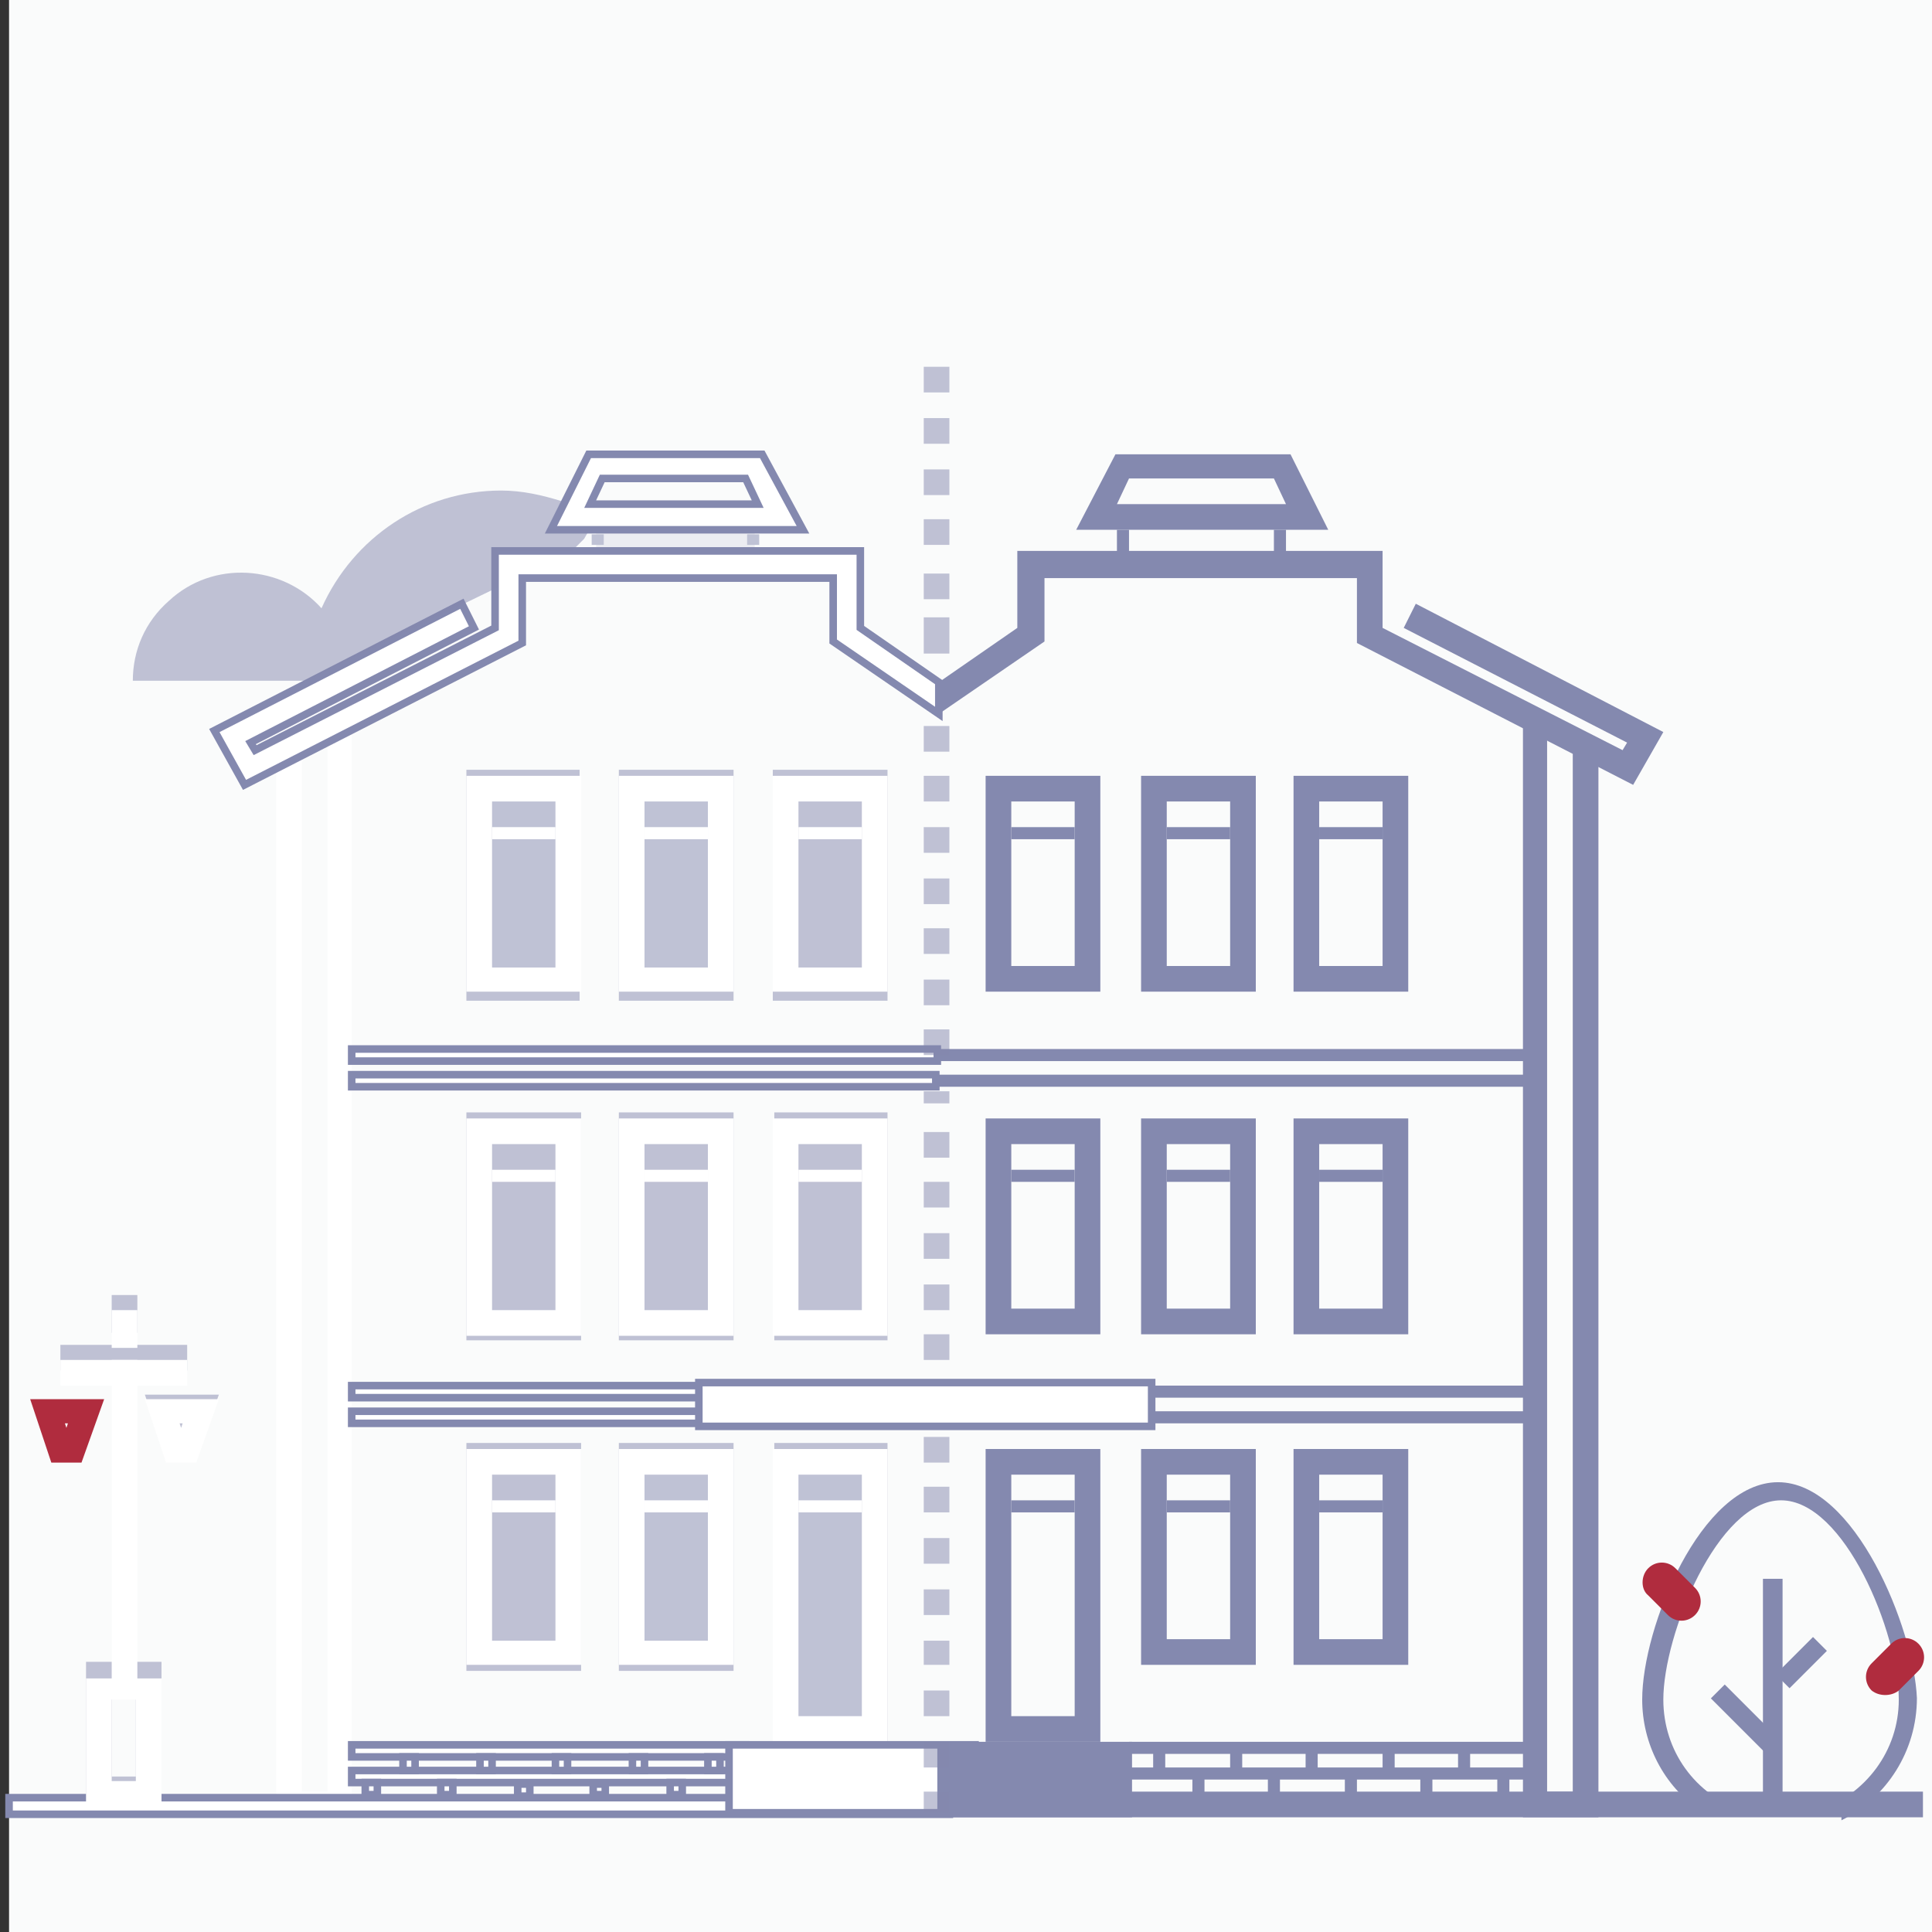 <?xml version="1.0" encoding="utf-8"?>
<!-- Generator: Adobe Illustrator 24.1.1, SVG Export Plug-In . SVG Version: 6.00 Build 0)  -->
<svg version="1.1" id="Layer_1" xmlns="http://www.w3.org/2000/svg" xmlns:xlink="http://www.w3.org/1999/xlink" x="0px" y="0px"
	 viewBox="0 0 128 128" style="enable-background:new 0 0 128 128;" xml:space="preserve">
<rect x="0" y="0" width="128" height="128" fill="#333333" stroke="none"/>
<style type="text/css">
	.st0{fill:#FAFBFB;}
	.st1{fill:#FFFFFF;stroke:#8489AF;stroke-width:0.5;stroke-miterlimit:10;}
	.st2{opacity:0.5;enable-background:new    ;}
	.st3{opacity:0.25;fill:#8489AF;enable-background:new    ;}
	.st4{fill:#8489AF;}
	.st5{fill:#B02C3E;}
	.st6{opacity:0.25;fill:#FFFFFF;enable-background:new    ;}
	.st7{opacity:0.5;fill:#8489AF;enable-background:new    ;}
	.st8{fill:#FFFFFF;}
</style>
<rect x="0.6" class="st0" width="128" height="128"/>
<g>
	<path class="st1" d="M50.5,30.1h-5.1h-1.3H39l-2.5,5h7.7h1.3h7.7L50.5,30.1z M45.4,33.4h-1.3h-5l0.8-1.7H44h1.3h4.1l0.8,1.7H45.4z"
		/>
	<g class="st2">
		<rect x="39.5" y="35.1" class="st3" width="10.5" height="1.4"/>
		<rect x="39.2" y="35.4" class="st4" width="0.8" height="0.7"/>
		<rect x="49.5" y="35.4" class="st4" width="0.8" height="0.7"/>
	</g>
	<g>
		
			<rect x="115" y="111.3" transform="matrix(0.707 -0.707 0.707 0.707 -46.645 115.138)" class="st4" width="1.3" height="5.2"/>
		
			<rect x="117.6" y="109.5" transform="matrix(0.707 -0.707 0.707 0.707 -42.918 116.657)" class="st4" width="3.5" height="1.3"/>
		<rect x="116.8" y="104.6" class="st4" width="1.3" height="15.5"/>
		<path class="st4" d="M117.8,98.2c-5.1,0-9,9.6-9,14.4c0,2.9,1.4,5.7,3.9,7.4h2.8c-3.2-1.1-5.3-4-5.3-7.4c0-4.3,3.6-13.2,7.8-13.2
			c4.2,0,7.8,8.8,7.8,13.2c0,3.4-2.2,6.3-5.4,7.4h1.6v0.6c3-1.5,5-4.6,5-8.1C126.8,107.9,122.9,98.2,117.8,98.2z"/>
		<path class="st5" d="M109.2,103.9L109.2,103.9c0.5-0.5,1.3-0.5,1.8,0l1.3,1.3c0.5,0.5,0.5,1.3,0,1.8l0,0c-0.5,0.5-1.3,0.5-1.8,0
			l-1.3-1.3C108.7,105.3,108.7,104.4,109.2,103.9z"/>
		<path class="st5" d="M124,112L124,112c-0.5-0.5-0.5-1.3,0-1.8l1.3-1.3c0.5-0.5,1.3-0.5,1.8,0l0,0c0.5,0.5,0.5,1.3,0,1.8l-1.3,1.3
			C125.3,112.4,124.5,112.4,124,112z"/>
	</g>
	<path class="st5" d="M5.4,96.9h-2L2,92.7h4.9L5.4,96.9z M4.3,94.3l0.1,0.3l0.1-0.3H4.3z"/>
	<rect x="41.9" y="96.9" class="st6" width="5.9" height="12.6"/>
	<rect x="52" y="96.9" class="st6" width="5.9" height="18"/>
	<rect x="51.3" y="73.7" class="st7" width="7.5" height="15.1"/>
	<rect x="51.3" y="95.6" class="st7" width="7.5" height="19.8"/>
	<rect x="41" y="73.7" class="st7" width="7.6" height="15.1"/>
	<rect x="41" y="95.6" class="st7" width="7.6" height="15.1"/>
	<rect x="30.9" y="95.6" class="st7" width="7.6" height="15.1"/>
	<rect x="30.9" y="73.7" class="st7" width="7.6" height="15.1"/>
	<path class="st7" d="M10.7,119.4h-5v-9.3h5V119.4z M7.4,117.7H9v-5.9H7.4V117.7z"/>
	<rect x="4" y="89.1" class="st7" width="8.4" height="1.7"/>
	<rect x="7.4" y="85.8" class="st7" width="1.7" height="2.5"/>
	<path class="st8" d="M48.6,88.5H41V74.1h7.6V88.5z M42.7,86.8h4.2v-11h-4.2V86.8z"/>
	<polygon class="st8" points="23.3,120.4 18.3,120.4 18.3,49.5 20,49.5 20,118.7 21.7,118.7 21.7,47.6 23.3,47.6 	"/>
	<rect x="23.3" y="91.8" class="st1" width="38" height="0.8"/>
	<path class="st8" d="M38.5,88.5h-7.6V74.1h7.6V88.5z M32.6,86.8h4.2v-11h-4.2V86.8z"/>
	<rect x="60.9" y="118.7" class="st4" width="66.5" height="1.7"/>
	<rect x="0.6" y="119.1" class="st1" width="62.3" height="1.1"/>
	<rect x="23.3" y="115.6" class="st1" width="26.1" height="0.8"/>
	<path class="st8" d="M10.7,119.6h-5v-8.4h5V119.6z M7.4,118H9v-5.4H7.4V118z"/>
	<rect x="7.4" y="90.1" class="st8" width="1.7" height="21.9"/>
	<rect x="4" y="90.1" class="st8" width="8.4" height="1.7"/>
	<rect x="7.4" y="86.8" class="st8" width="1.7" height="2.5"/>
	<path class="st7" d="M13,96.6h-2l-1.4-4.2h4.9L13,96.6z M11.9,94l0.1,0.3l0.1-0.3H11.9z"/>
	<path class="st8" d="M13,96.9h-2l-1.4-4.2h4.9L13,96.9z M11.9,94.3l0.1,0.3l0.1-0.3H11.9z"/>
	<rect x="32.6" y="77.5" class="st8" width="4.2" height="0.8"/>
	<rect x="42.7" y="77.5" class="st8" width="4.2" height="0.8"/>
	<path class="st8" d="M48.6,110.3H41V96h7.6V110.3z M42.7,108.7h4.2v-11h-4.2V108.7z"/>
	<path class="st8" d="M38.5,110.3h-7.6V96h7.6V110.3z M32.6,108.7h4.2v-11h-4.2V108.7z"/>
	<rect x="32.6" y="99.4" class="st8" width="4.2" height="0.8"/>
	<rect x="42.7" y="99.4" class="st8" width="4.2" height="0.8"/>
	<path class="st8" d="M58.8,115.4h-7.6V96h7.6V115.4z M52.9,113.7h4.2v-16h-4.2V113.7z"/>
	<rect x="52.9" y="99.4" class="st8" width="4.2" height="0.8"/>
	<path class="st8" d="M58.8,88.5h-7.6V74.1h7.6V88.5z M52.9,86.8h4.2v-11h-4.2V86.8z"/>
	<rect x="52.9" y="77.5" class="st8" width="4.2" height="0.8"/>
	<rect x="31.8" y="52.3" class="st6" width="5.9" height="12.6"/>
	<rect x="42.7" y="52.3" class="st6" width="5.9" height="12.6"/>
	<rect x="51.2" y="51" class="st7" width="7.6" height="15.3"/>
	<rect x="41" y="51" class="st7" width="7.6" height="15.3"/>
	<rect x="30.9" y="51" class="st7" width="7.5" height="15.3"/>
	<path class="st8" d="M48.6,65.7H41V51.4h7.6V65.7z M42.7,64.1h4.2v-11h-4.2V64.1z"/>
	<path class="st8" d="M38.5,65.7h-7.6V51.4h7.6V65.7z M32.6,64.1h4.2v-11h-4.2V64.1z"/>
	<rect x="32.6" y="54.8" class="st8" width="4.2" height="0.8"/>
	<rect x="42.7" y="54.8" class="st8" width="4.2" height="0.8"/>
	<path class="st8" d="M58.8,65.7h-7.6V51.4h7.6V65.7z M52.9,64.1h4.2v-11h-4.2V64.1z"/>
	<rect x="52.9" y="54.8" class="st8" width="4.2" height="0.8"/>
	<rect x="23.3" y="117.3" class="st1" width="27.3" height="0.8"/>
	<rect x="26.7" y="116.4" class="st1" width="0.8" height="0.9"/>
	<rect x="24.2" y="118.1" class="st1" width="0.8" height="0.8"/>
	<rect x="29.2" y="118.1" class="st1" width="0.8" height="0.8"/>
	<rect x="31.8" y="116.4" class="st1" width="0.8" height="0.9"/>
	<rect x="34.3" y="118.2" class="st1" width="0.8" height="0.8"/>
	<rect x="36.8" y="116.4" class="st1" width="0.8" height="0.9"/>
	<rect x="39.3" y="118.2" class="st1" width="0.8" height="0.7"/>
	<rect x="41.9" y="116.4" class="st1" width="0.8" height="0.9"/>
	<rect x="44.4" y="118.1" class="st1" width="0.8" height="0.8"/>
	<rect x="23.3" y="93.5" class="st1" width="38" height="0.8"/>
	<rect x="23.3" y="69.5" class="st1" width="38.8" height="0.8"/>
	<rect x="23.3" y="71.2" class="st1" width="38.7" height="0.8"/>
	<rect x="46.9" y="116.4" class="st1" width="0.8" height="0.9"/>
	<rect x="48.3" y="115.6" class="st1" width="16.3" height="4.5"/>
	<path class="st4" d="M75.6,74.1h7.6v14.3h-7.6V74.1z M81.5,75.8h-4.2v10.9h4.2V75.8z"/>
	<polygon class="st4" points="100.9,47.4 102.5,47.4 102.5,118.7 104.2,118.7 104.2,49.3 105.9,49.3 105.9,120.4 100.9,120.4 	"/>
	<rect x="62.9" y="91.8" class="st4" width="38.8" height="0.8"/>
	<path class="st4" d="M85.7,74.1h7.6v14.3h-7.6V74.1z M91.6,75.8h-4.2v10.9h4.2V75.8z"/>
	<rect x="74.8" y="115.4" class="st4" width="26.9" height="0.8"/>
	<rect x="87.4" y="77.5" class="st4" width="4.2" height="0.8"/>
	<rect x="77.3" y="77.5" class="st4" width="4.2" height="0.8"/>
	<path class="st4" d="M75.6,96h7.6v14.3h-7.6V96z M81.5,97.7h-4.2v10.9h4.2V97.7z"/>
	<path class="st4" d="M85.7,96h7.6v14.3h-7.6V96z M91.6,97.7h-4.2v10.9h4.2V97.7z"/>
	<rect x="87.4" y="99.4" class="st4" width="4.2" height="0.8"/>
	<rect x="77.3" y="99.4" class="st4" width="4.2" height="0.8"/>
	<path class="st4" d="M65.3,96h7.6v19.4h-7.6V96z M71.2,97.7H67v16h4.2V97.7z"/>
	<rect x="67" y="99.4" class="st4" width="4.2" height="0.8"/>
	<path class="st4" d="M65.3,74.1h7.6v14.3h-7.6V74.1z M71.2,75.8H67v10.9h4.2V75.8z"/>
	<rect x="67" y="77.5" class="st4" width="4.2" height="0.8"/>
	<path class="st4" d="M75.6,51.4h7.6v14.3h-7.6V51.4z M81.5,53.1h-4.2V64h4.2V53.1z"/>
	<path class="st4" d="M85.7,51.4h7.6v14.3h-7.6V51.4z M91.6,53.1h-4.2V64h4.2V53.1z"/>
	<rect x="87.4" y="54.8" class="st4" width="4.2" height="0.8"/>
	<rect x="77.3" y="54.8" class="st4" width="4.2" height="0.8"/>
	<path class="st4" d="M65.3,51.4h7.6v14.3h-7.6V51.4z M71.2,53.1H67V64h4.2V53.1z"/>
	<rect x="67" y="54.8" class="st4" width="4.2" height="0.8"/>
	<rect x="73.8" y="117.1" class="st4" width="27.9" height="0.8"/>
	<rect x="96.6" y="115.8" class="st4" width="0.8" height="1.7"/>
	<rect x="99.2" y="117.5" class="st4" width="0.8" height="1.7"/>
	<rect x="94.1" y="117.5" class="st4" width="0.8" height="1.7"/>
	<rect x="91.6" y="115.8" class="st4" width="0.8" height="1.7"/>
	<rect x="89.1" y="117.5" class="st4" width="0.8" height="1.7"/>
	<rect x="86.5" y="115.8" class="st4" width="0.8" height="1.7"/>
	<rect x="84" y="117.5" class="st4" width="0.8" height="1.7"/>
	<rect x="81.5" y="115.8" class="st4" width="0.8" height="1.7"/>
	<rect x="79" y="117.5" class="st4" width="0.8" height="1.7"/>
	<rect x="62.9" y="93.5" class="st4" width="38.8" height="0.8"/>
	<rect x="62" y="69.5" class="st4" width="39.6" height="0.8"/>
	<rect x="62" y="71.2" class="st4" width="39.6" height="0.8"/>
	<rect x="76.4" y="115.8" class="st4" width="0.8" height="1.7"/>
	<rect x="62.1" y="115.4" class="st4" width="12.9" height="5"/>
	<rect x="46.3" y="91.6" class="st1" width="30" height="2.9"/>
	<polygon class="st1" points="16.2,52 14.2,48.4 30.6,40 31.4,41.6 16.6,49.2 16.9,49.7 32.8,41.6 32.8,36.5 57,36.5 57,41.6 
		62.2,45.2 62.2,47.3 55.2,42.5 55.2,38.3 34.6,38.3 34.6,42.6 	"/>
	<g>
		<rect x="84.4" y="35.1" class="st4" width="0.8" height="1.7"/>
		<rect x="74" y="35.1" class="st4" width="0.8" height="1.7"/>
		<path class="st4" d="M71.3,35.1H79h1.3H88l-2.5-5h-5.1H79h-5.1L71.3,35.1z M74,33.4l0.8-1.7H79h1.3h4.1l0.8,1.7h-5H79H74z"/>
		<polygon class="st4" points="108.2,52 89.9,42.6 89.9,38.3 69.2,38.3 69.2,42.5 62.2,47.3 62.2,45.2 67.4,41.6 67.4,36.5 
			91.6,36.5 91.6,41.6 107.5,49.7 107.8,49.2 93,41.6 93.8,40 110.2,48.5 		"/>
	</g>
	<path class="st7" d="M62.9,120.1h-1.7v-1.4h1.7V120.1z M62.9,117.1h-1.7v-1.7h1.7V117.1z M62.9,113.7h-1.7V112h1.7V113.7z
		 M62.9,110.3h-1.7v-1.6h1.7V110.3z M62.9,107h-1.7v-1.7h1.7V107z M62.9,103.6h-1.7v-1.7h1.7V103.6z M62.9,100.2h-1.7v-1.7h1.7
		V100.2z M62.9,96.9h-1.7v-1.7h1.7V96.9z M62.9,90.1h-1.7v-1.7h1.7V90.1z M62.9,86.8h-1.7v-1.7h1.7V86.8z M62.9,83.4h-1.7v-1.7h1.7
		V83.4z M62.9,80h-1.7v-1.7h1.7V80z M62.9,76.7h-1.7V75h1.7V76.7z M62.9,73.1h-1.7v-0.8h1.7V73.1z M62.9,69.9h-1.7v-1.7h1.7V69.9z
		 M62.9,66.6h-1.7v-1.7h1.7V66.6z M62.9,63.2h-1.7v-1.7h1.7V63.2z M62.9,59.9h-1.7v-1.7h1.7V59.9z M62.9,56.5h-1.7v-1.7h1.7V56.5z
		 M62.9,53.1h-1.7v-1.7h1.7V53.1z M62.9,49.8h-1.7v-1.7h1.7V49.8z M62.9,43.3h-1.7v-2.4h1.7V43.3z M62.9,39.7h-1.7V38h1.7V39.7z
		 M62.9,36.1h-1.7v-1.7h1.7V36.1z M62.9,32.8h-1.7v-1.7h1.7V32.8z M62.9,29.4h-1.7v-1.7h1.7V29.4z M62.9,26h-1.7v-1.7h1.7V26z"/>
	<path class="st7" d="M36.3,35l0.9-1.8c-1.3-0.4-2.6-0.7-4-0.7c-5.2,0-9.8,3.1-11.9,7.8c-2.6-2.9-7.2-3.2-10.1-0.5
		c-1.6,1.4-2.4,3.3-2.4,5.3h11.4L33,38.9v-2.4h4.9l0.8-0.8l0.4-0.7H36.3z"/>
</g>
</svg>
